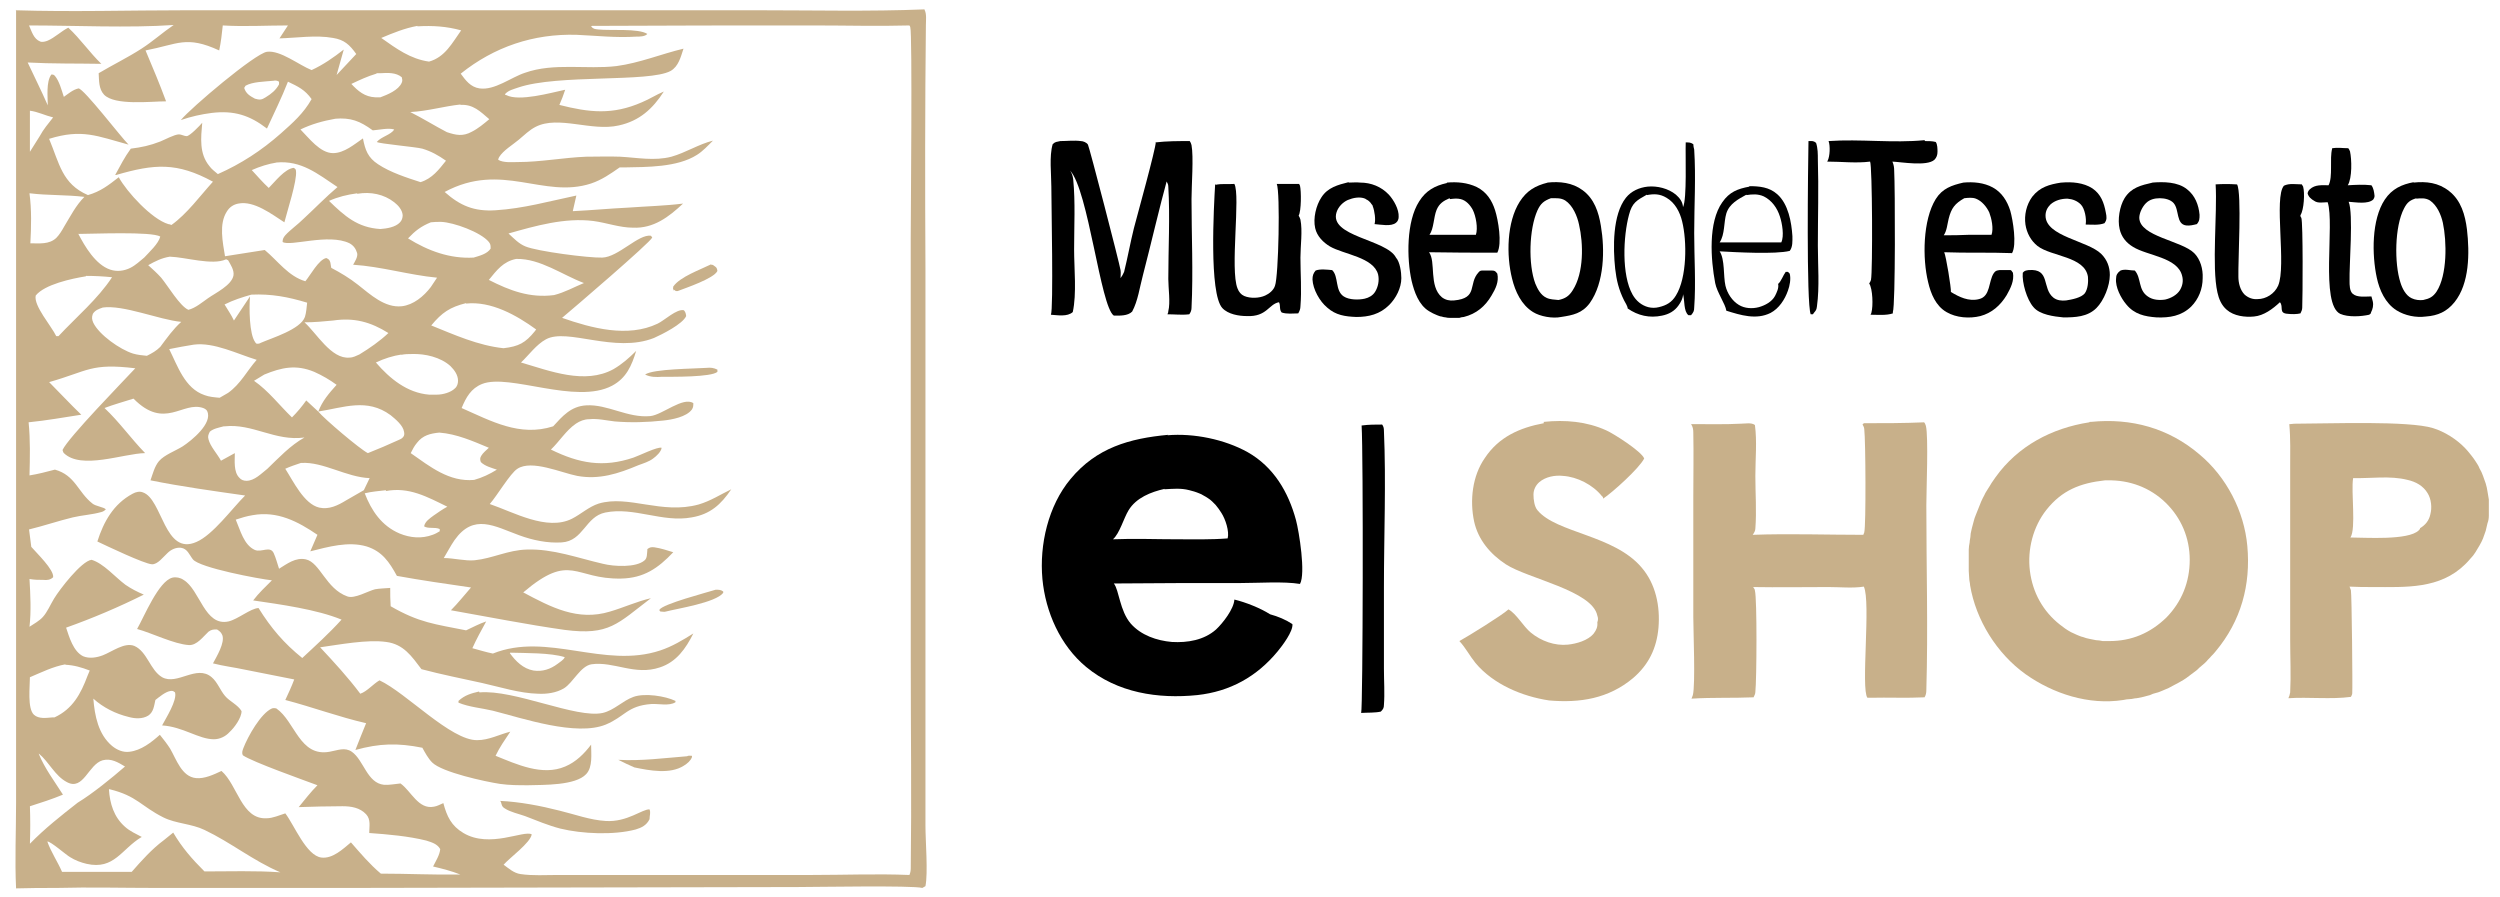 <?xml version="1.0" encoding="UTF-8"?> <svg xmlns="http://www.w3.org/2000/svg" id="_Слой_1" data-name="Слой 1" version="1.1" viewBox="0 0 560 201"><defs><style> .cls-1 { fill: #000; } .cls-1, .cls-2 { stroke-width: 0px; } .cls-2 { fill: #c8b08a; } </style></defs><path class="cls-1" d="M405.1,31.6c.8,0,1.1-.1,1.7.4.4,1.2.4,2.5.4,3.8.2,6.4,0,12.8,0,19.2,0,4.3.4,9.3-.2,13.6-.1.8-.2.9-.7,1.5l-.2.3h-.5c-1-2.2-.6-33.4-.5-38.8Z"></path><path class="cls-1" d="M522.4,33.2c1.2-.2,2.4,0,3.6,0,.2.2.3.5.4.7.4,1.8.5,6-.5,7.6,1.8-.1,3.5-.2,5.3,0,.5.7.6,1.5.7,2.4,0,.3-.2.7-.3.8-1.2,1.1-3.9.6-5.5.5,1.1,2.7.1,14.1.2,17.8,0,.8,0,2.2.7,2.8,1,.9,2.9.6,4.2.6.1.4.2.8.3,1.1.2.9,0,1.7-.4,2.5,0,.3-.2.3-.4.5-1.8.4-4.7.6-6.5-.2-4.5-2.2-1.2-20.1-2.8-25,0,0,0,0,0,0-.9,0-2.2.3-3-.3-.7-.4-1.3-.9-1.5-1.7.1-.4.2-.6.5-.9,1.2-1.1,2.7-.9,4.2-.9,1-1.9.2-5.9.8-8.2Z"></path><path class="cls-1" d="M431.2,31.6c.9,0,1.6,0,2.4.2.4.5.4,1.6.4,2.2,0,.7-.2,1.3-.7,1.8-1.7,1.5-7.3.5-9.4.4.3.7.4,1.3.4,2.1.2,3.5.3,30-.3,31.6,0,0,0,0,0,.1,0,0,0,.2,0,.2-1.5.5-3.4.3-5,.3,0-.1.2-.3.2-.5.4-1.4.3-5.3-.5-6.5.2-.3.3-.5.4-.8.4-1.9.3-25.6-.2-26.5-3.1.4-6.4,0-9.6,0,0,0,0-.1.1-.2.5-1,.6-3.3.2-4.4,7.1-.5,14.4.5,21.5-.2Z"></path><path class="cls-1" d="M391.8,41.7c2.3,0,4.5.2,6.3,1.8,2.5,2.2,3.2,6.3,3.4,9.4,0,1.1.1,2.4-.6,3.3-3.2.8-12.1.3-15.7.1,1.2,1.8.8,5.5,1.3,7.7.4,1.7,1.5,3.4,3,4.3,1.3.8,3,.9,4.5.5,1.4-.4,2.9-1.2,3.6-2.5.4-.8.9-1.8.7-2.7.7-.6,1.1-1.9,1.7-2.7h.5c0,0,.4.4.4.4.3,1.2,0,2.7-.4,3.8-.7,2-2,4-3.9,5-3.2,1.6-6.7.5-9.9-.5-.2-1.5-2.1-4.1-2.5-6.2-1-5.3-1.6-13.6,1.6-18.1,1.6-2.3,3.4-3,6.1-3.5ZM391.2,43.6c-1.8,1-3.8,2-4.5,4.2-.6,2-.3,4.7-1.5,6.5h7.9s5.9,0,5.9,0c.7-1.4.2-4.3-.3-5.8-.6-1.9-1.8-3.6-3.6-4.5-1.3-.6-2.6-.5-3.9-.3Z"></path><path class="cls-1" d="M482.1,40.9c2.5-.2,5.7-.2,7.8,1.5,1.8,1.4,2.6,3.5,2.8,5.7,0,.9,0,1.4-.6,2.1-.8.2-1.6.4-2.4.3-2.3-.3-1.5-3.5-2.8-5-.7-.8-2-1.1-3.1-1.1-1.2,0-2.3.3-3.1,1.1-.8.8-1.5,2.2-1.5,3.3.1,4.2,9.5,5.1,12.3,7.9,1.4,1.4,2,3.6,1.9,5.6,0,2.4-.9,4.7-2.6,6.4-2.2,2.1-4.8,2.5-7.7,2.4-2.7-.2-5-.7-6.8-2.9-1.2-1.4-2.5-3.9-2.3-5.8,0-.8.3-1.3,1-1.8,1-.4,2.2,0,3.2,0,1.5,1.7.7,4.3,2.9,5.8,1.1.8,2.6.9,3.9.7,1.3-.3,2.6-1,3.3-2.1.6-1,.8-2.1.5-3.2-1-4.2-7.8-4.5-11-6.5-1.5-.9-2.6-2.2-3-4-.5-2.1,0-5.1,1.1-6.9,1.5-2.4,3.7-2.9,6.3-3.5Z"></path><path class="cls-1" d="M461.8,40.9c2.3-.2,4.9,0,6.9,1.3,1.9,1.3,2.6,3.2,3,5.4.2,1,.3,1.6-.3,2.4-1.3.5-2.8.3-4.2.3,0,0,0,0,0-.1.2-1.2-.2-3.5-1.1-4.4-.8-.8-1.8-1.2-3-1.3-1.4,0-2.8.4-3.8,1.3-.7.7-1.1,1.5-1.1,2.5,0,4.7,9.5,5.6,12.5,8.6,1.3,1.3,1.9,2.9,1.9,4.7,0,2.4-1.3,5.7-3,7.4-2,2-4.8,2.1-7.4,2.1-2.1-.2-5.3-.6-6.7-2.3-1.5-1.7-2.6-5.5-2.4-7.7.4-.5.7-.5,1.3-.6,5-.4,2.9,4.1,5.6,6.2.8.6,1.8.7,2.8.6,1.3-.2,3.4-.6,4.2-1.6.7-1,.8-2.6.7-3.7-.7-4.6-8.2-4.5-11.3-6.9-1.5-1.2-2.4-2.9-2.7-4.8-.3-2.1.2-4.4,1.5-6.2,1.7-2.2,3.9-2.8,6.5-3.2Z"></path><path class="cls-1" d="M302.1,40.9c.9,0,1.7-.1,2.6,0,2.4,0,4.7.9,6.4,2.7,1.1,1.2,2.3,3.3,2.2,5,0,.5-.2,1-.6,1.3-1.1.9-3.4.4-4.8.3.3-1,0-3-.4-4,0-.2-.2-.4-.3-.5-.1-.2-.2-.3-.4-.5-.1-.1-.3-.3-.5-.4-.2-.1-.4-.2-.5-.3-1.2-.5-2.7-.2-3.9.3-1.1.5-2.1,1.5-2.5,2.7-1.8,5.5,11.2,6.1,13.3,10.2.9,1,1.2,3.3,1.2,4.6,0,2.2-1.2,4.5-2.7,6-2.1,2.1-4.6,2.7-7.4,2.7-2.5-.1-4.6-.4-6.5-2.1-1.7-1.4-3.2-4.1-3.3-6.3,0-.9.2-1.4.7-2,1-.4,2.6-.2,3.7-.1,1.5,1.4.6,4.6,2.6,5.9,1.2.8,3.4.8,4.7.5.9-.2,1.8-.7,2.3-1.5.7-1.1,1-2.6.7-3.9-1-3.9-7.7-4.5-10.8-6.3-1.5-.9-2.9-2.3-3.3-4.1-.5-2.2.2-5.1,1.4-6.9,1.4-2.2,3.7-2.8,6.1-3.4Z"></path><path class="cls-1" d="M305.1,95.3c1.5-.2,3-.2,4.5-.2.3.4.4.8.4,1.4.5,11.3,0,23.6,0,35v18.3c0,2.7.2,5.5,0,8.1,0,.7-.2,1-.7,1.5-1.3.3-3,.2-4.4.3.4-1.1.5-58.2.1-64.4Z"></path><path class="cls-1" d="M272.3,41.4c1.3-.3,2.9-.1,4.2-.2,1.4,2.6-1,19.2.7,23.4.3.8.8,1.4,1.5,1.7,1.4.6,3.4.5,4.7-.1.9-.4,1.9-1.2,2.2-2.2.8-2.1,1.2-20.9.4-22.8,1.7,0,3.3,0,5,0,0,.1.2.3.2.4.3,1.2.3,5.7-.3,6.7.2.3.3.6.4.9.5,2.5,0,5.9,0,8.5,0,3.6.3,7.3,0,10.9,0,.6-.2,1.1-.5,1.6-1.2,0-2.5.2-3.7-.2-.6-.7-.2-1.5-.6-2.3-2.3.4-2.7,3.3-7.2,3.1-1.8,0-4.2-.4-5.5-1.8-3-3.3-1.9-22.7-1.6-27.8Z"></path><path class="cls-1" d="M501.1,41.3c1.1,1.9.2,17.3.3,20.7,0,1.4.4,3,1.4,4,.8.7,1.8,1.1,2.9,1,1.9,0,3.8-1.2,4.6-3,1.9-4.4-1-19.8,1.3-22.4,1.2-.6,2.7-.3,4-.3.1.2.2.3.3.5.4,1.4.2,5.2-.6,6.4,0,0,0,0,0,0,0,0,0,.1,0,.2,0,.1.1.3.2.4.4,1.2.3,18,.2,20.1,0,.5-.2.9-.4,1.3-.8.2-2,.2-2.8.1-2.2-.1-.9-1.6-1.8-2.6-1.6,1.5-3.6,3-5.8,3.2-2,.2-4.5-.1-6.1-1.5-1.2-1-1.8-2.5-2.1-3.9-1.3-5.8,0-17.6-.4-24.2,1.6-.1,3.1-.1,4.6,0Z"></path><path class="cls-1" d="M439.8,40.9c2.2-.2,4.6,0,6.6,1.1,2,1.1,3.2,3,3.9,5.2.6,2.1,1.5,7.6.4,9.5-5.1-.2-10.2,0-15.2-.2.4.8,1.6,8.1,1.5,8.9,1.8,1.1,4,2.2,6.3,1.6,2.6-.6,2.1-4,3.3-5.8.4-.6.7-.6,1.3-.7.8,0,1.6,0,2.4,0,.3,0,.4.4.6.6.3,1.8-.5,3.4-1.4,5-1.4,2.3-3.3,4-5.9,4.7-2.4.6-5.4.4-7.6-.9-2.4-1.4-3.5-4.1-4.1-6.7-1.3-5.3-1.2-13.9,1.7-18.6,1.5-2.4,3.6-3.1,6.2-3.7ZM440,44.4c-2.1,1.2-2.9,2.2-3.5,4.6-.3,1.2-.4,2.7-1.1,3.7,1.8,0,3.7,0,5.5-.1h5.2c.5-1.4,0-3.7-.5-5-.6-1.3-1.7-2.6-3-3.1-.8-.3-1.7-.2-2.6-.1Z"></path><path class="cls-1" d="M324.1,40.9c2.3-.2,4.6,0,6.7,1,2.2,1.1,3.4,3,4.1,5.2.7,2.2,1.6,7.4.5,9.5-5.1,0-10.2,0-15.3-.1,1.6,2.1-.1,7.6,2.9,10.1.8.6,1.7.8,2.7.7,5.5-.5,3.1-3.7,5.5-6.3.4-.5.8-.4,1.4-.4.5,0,1.1,0,1.6,0,.7,0,.8.2,1.2.7.4,1.8-.4,3.4-1.3,4.9-1.4,2.4-3.4,4.1-6.2,4.8-.3,0-.7.1-1,.2-.3,0-.7,0-1,0-.3,0-.7,0-1,0-.3,0-.7,0-1-.1-.3,0-.7-.1-1-.2-.3,0-.7-.2-1-.3-.3-.1-.6-.3-.9-.4-.3-.2-.6-.3-.9-.5-2.3-1.4-3.3-4.3-3.9-6.8-1.1-5-1.2-13.3,1.7-17.8,1.5-2.4,3.5-3.5,6.2-4.1ZM324.7,44.4c-1.4.6-2.3,1.2-2.9,2.6-.7,1.7-.6,4.2-1.6,5.6,1.9,0,3.8,0,5.7,0,1.5,0,3.1,0,4.7,0,.5-1.5,0-4.2-.7-5.6-.6-1.1-1.5-2.1-2.7-2.4-.8-.2-1.6-.1-2.4,0Z"></path><path class="cls-1" d="M377.6,31.9c.8,0,1.1,0,1.7.4,0,.4.1.8.2,1.2.4,6.2,0,12.5,0,18.7,0,5.5.4,11.3,0,16.7,0,.8-.2,1.1-.7,1.7h-.6c-1.1-.9-.8-3.3-1.2-4.7,0,.9-.5,1.8-1,2.5-.9,1.3-2.2,2-3.7,2.3-2.8.6-5.4,0-7.7-1.6,0-.5-.6-1.4-.8-1.8-1.2-2.4-1.7-4.5-2-7.1-.5-4.7-.6-12.1,2.4-15.9,1.2-1.5,3-2.3,4.9-2.5,2.1-.2,4.6.4,6.3,1.8.9.8,1.5,1.6,1.6,2.8.9-1.9.5-11.5.6-14.5ZM368.9,43.6c-2.3,1.3-3.3,1.8-4,4.5-1.3,4.8-1.7,13.5.8,17.9.8,1.4,2,2.4,3.5,2.8.8.2,1.6.2,2.4,0,1.7-.4,2.9-1.1,3.8-2.6,2.5-4,2.5-12.2,1.4-16.6-.5-2.1-1.6-4.2-3.5-5.3-1.5-.9-2.8-.9-4.4-.6Z"></path><path class="cls-1" d="M346.6,40.9c2.8-.3,5.6,0,7.9,1.7,2.6,1.9,3.6,4.9,4.1,8,.9,5.3.8,12.7-2.5,17.3-1.7,2.3-3.8,2.7-6.4,3.1-1.9.4-4.7-.1-6.3-1.1-2.6-1.6-4-4.6-4.7-7.5-1.3-5.2-1.2-12.6,1.7-17.2,1.6-2.5,3.5-3.6,6.3-4.3ZM347.4,44.4c-1.6.6-2.3,1.2-3,2.7-1.9,4.2-2.1,12.1-.5,16.4.5,1.2,1.2,2.6,2.5,3.2.8.4,1.8.4,2.7.5,1.5-.3,2.4-.9,3.2-2.2,2.5-3.9,2.4-10.4,1.4-14.7-.4-1.9-1.4-4.3-3.1-5.4-1-.6-2-.5-3.1-.5Z"></path><path class="cls-1" d="M540.6,40.9c2.9-.3,5.6,0,8,1.9,2.7,2.1,3.6,5.4,4,8.6.6,5.2.6,12.1-2.8,16.3-1.7,2.1-3.7,3-6.4,3.2-2.2.3-4.7-.2-6.6-1.4-2.5-1.6-3.8-4.5-4.4-7.3-1.1-5.1-1.2-13,1.8-17.5,1.6-2.4,3.8-3.4,6.5-3.9ZM541.3,44.4c-1.4.4-2.1.9-2.8,2.3-2.1,4-2.2,12.3-.8,16.6.4,1.3,1.2,2.9,2.5,3.5.8.4,1.8.5,2.6.4,1.4-.3,2.2-.7,3-1.9,2.4-3.7,2.3-11.2,1.4-15.4-.4-1.8-1.3-3.9-2.9-5-1-.6-2-.5-3.1-.4Z"></path><path class="cls-1" d="M258.8,31.9c2.6-.3,5.1-.3,7.7-.3.2.3.3.5.4.9.5,2.6,0,9.1,0,12.1,0,8.1.4,16.4,0,24.4,0,.5-.2,1-.5,1.4-1.6.2-3.3,0-4.9,0,.1-.2.2-.4.2-.7.5-1.9,0-5.2,0-7.2,0-6.8.4-13.9,0-20.7,0-.5-.2-.8-.4-1.2l.3-1c-2,7.3-3.7,14.8-5.6,22.1-.7,2.6-1.1,5.7-2.4,8.1-1,1-2.8.9-4.1.9-3-2-5.7-28.1-9.8-32.5h0c.4.6.6,1.2.7,2,.5,5.1.2,10.5.2,15.7,0,4.2.6,9.9-.3,14-1.2,1.1-3.4.7-4.9.6.6-1.2.1-25,.1-28.7,0-2.8-.5-6.8.3-9.5.6-.6.9-.5,1.7-.7,1.5,0,3.1-.2,4.6,0,.5,0,1.3.3,1.6.8.3.5,7,26.3,7.3,28.1.1.6,0,1.2,0,1.8.3-.4.6-.9.8-1.4.8-3.2,1.4-6.6,2.2-9.8.7-2.7,4.9-17.8,4.9-19.3Z"></path><path class="cls-2" d="M345.8,94.5c4.8-.5,9.6-.1,14,1.9,1.6.7,7.9,4.7,8.5,6.3-1.1,2.2-7.1,7.6-9.2,9,0-.2,0-.4-.3-.6-2-2.5-5.5-4.3-8.7-4.5-1.8-.2-3.9.2-5.3,1.4-.8.7-1.3,1.7-1.3,2.8,0,1.1.2,2.7.9,3.5,4.2,5.1,17.1,5.5,23.3,12.8,3.2,3.7,4.2,8.7,3.8,13.5-.4,4.6-2.2,8.3-5.7,11.3-5.5,4.6-11.9,5.6-18.8,5-6-.9-12.5-3.6-16.5-8.4-1.3-1.6-2.2-3.4-3.6-4.9h0c2-1.1,9.6-5.8,11-7.1,1.8,1,3.3,3.8,5,5.2,2.3,1.9,5.4,3,8.3,2.7,1.9-.2,4.5-.9,5.8-2.5.6-.8.9-1.5.8-2.5.2-.5.2-1,0-1.5-1.1-5.6-15.6-8.3-20.5-11.5-3.5-2.3-6.2-5.5-7.1-9.6-1-4.7-.4-10.2,2.4-14.2,3.1-4.7,7.8-6.8,13.2-7.8Z"></path><path class="cls-2" d="M513,95c.6-.1,1.2-.1,1.9-.1,6.8,0,24.6-.7,30.1,1,2.6.8,5.3,2.5,7.2,4.5.4.4.8.9,1.2,1.4.4.5.8,1,1.1,1.5.3.5.7,1,.9,1.6.3.5.6,1.1.8,1.7.2.6.4,1.2.6,1.7.2.6.3,1.2.4,1.8.1.6.2,1.2.3,1.8,0,.6,0,1.2,0,1.8,0,.6,0,1.2,0,1.8,0,.6-.1,1.2-.3,1.7-.1.6-.3,1.1-.4,1.7-.2.6-.4,1.1-.6,1.7-.2.5-.5,1.1-.8,1.6-.3.5-.6,1-.9,1.5-.3.5-.7,1-1.1,1.4-.4.5-.8.9-1.2,1.3-5.7,5.6-13.3,5.1-20.7,5.1-1.7,0-3.5,0-5.2-.1.1.3.2.5.3.8.2.8.4,22.1.3,23.1,0,.3-.2.6-.3.8-4.4.6-9.5,0-14,.3.2-.4.3-.8.4-1.3.2-3.9,0-7.9,0-11.8v-23.1s0-15.5,0-15.5c0-3.2.1-6.5-.2-9.7ZM527.1,107.1c-.5,3,.7,11.3-.6,13.3,3.2,0,13,.7,15.3-1.6.2-.2.3-.3.3-.5,1.2-.7,2-1.7,2.3-3.1.4-1.5.2-3.4-.6-4.7-1-1.7-2.7-2.6-4.5-3-3.9-1-8.3-.3-12.3-.4Z"></path><path class="cls-2" d="M417.5,94.8c4.5,0,9,0,13.5-.2.2.2.3.5.4.8.6,2.4.1,14.4.1,17.8,0,13.8.4,27.6,0,41.4,0,.6-.1,1.1-.4,1.6-4,.2-8.1,0-12.2.1h-.6c-1.5-2,.8-21.5-.8-24.9-2.4.4-5.4.1-7.9.1-5.6,0-11.3.1-16.9,0,.2.3.4.5.4.8.5,1.8.4,20,.1,22.7,0,.4-.2.8-.4,1.2-4.6.2-9.2,0-13.9.3.1-.3.2-.5.3-.8.6-2.4.1-14.4.1-17.5v-26.7c0-4.9.1-9.8,0-14.6,0-.7-.1-1.3-.5-1.9,3.8,0,7.6.1,11.3-.1.9,0,2.2-.3,3,.3.5,3.6.1,7.7.1,11.4,0,3.8.3,8,0,11.8,0,.5-.3,1-.6,1.4,8.2-.3,16.6,0,24.8,0,0-.2.2-.4.2-.6.4-1.4.3-20.6,0-23,0-.4-.2-.8-.4-1.1Z"></path><path class="cls-1" d="M261.5,97.5c5.9-.5,12.8.9,18,3.8,5.8,3.3,9.1,8.9,10.8,15.2.7,2.6,2.2,12,.9,14.3-3.7-.6-9.3-.2-13.2-.2-9.5,0-19,0-28.5.1,1.2,1.5,1.3,6.1,3.8,9,2.3,2.6,5.8,3.8,9.2,4.1,3.5.2,7.2-.4,9.9-2.8,1.5-1.4,4-4.6,4.1-6.7,2.5.6,5.8,1.9,8,3.3,1.8.5,3.5,1.2,5,2.2,0,0,0,0,0,0,.2,1.6-2.3,4.9-3.3,6.1-4.7,5.7-10.7,9-18,9.8-8.8.9-17.9-.5-24.9-6.3-5.8-4.8-9.1-12.3-9.8-19.7-.7-7.7,1.3-16.4,6.3-22.4,5.8-7,13.2-9.1,21.9-9.9ZM260.9,109.5c-3.1.7-6.4,2-8.1,4.8-1.1,1.8-2,5.2-3.5,6.5,4.8-.2,9.6,0,14.5,0,3.7,0,7.5.1,11.2-.2.4-1.6-.5-4.3-1.4-5.7-.2-.3-.4-.6-.6-.9-.2-.3-.5-.6-.7-.9-.3-.3-.5-.5-.8-.8-.3-.3-.6-.5-.9-.7-.3-.2-.6-.4-1-.6-.3-.2-.7-.4-1-.5s-.7-.3-1.1-.4c-.4-.1-.7-.2-1.1-.3-1.9-.5-3.7-.3-5.6-.2Z"></path><path class="cls-2" d="M468.1,94.5c.1,0,.2,0,.3,0,9-.9,17.4,1.4,24.3,7.3,6,5,10,12.7,10.7,20.5.8,8.7-1.4,16.8-7.1,23.6-.3.4-.7.8-1,1.1-.3.4-.7.7-1,1.1-.4.4-.7.7-1.1,1-.4.3-.8.7-1.1,1-.4.3-.8.6-1.2.9-.4.3-.8.6-1.2.9-.4.3-.8.5-1.3.8s-.9.5-1.3.7c-.4.2-.9.5-1.3.7-.5.2-.9.4-1.4.6-.5.2-.9.4-1.4.5s-1,.3-1.4.5c-.5.1-1,.3-1.5.4-.5.1-1,.2-1.5.3-.5,0-1,.2-1.5.2-.5,0-1,.1-1.5.2-7.7,1.2-15.7-1.4-21.9-5.8-6.4-4.6-11.1-12.1-12.4-19.9,0-.5-.2-1-.2-1.6,0-.5-.1-1.1-.1-1.6,0-.5,0-1.1,0-1.6,0-.5,0-1.1,0-1.6s0-1.1,0-1.6c0-.5.1-1.1.2-1.6,0-.5.2-1.1.2-1.6,0-.5.2-1,.3-1.6.1-.5.3-1,.4-1.5.1-.5.3-1,.5-1.5.2-.5.4-1,.6-1.5.2-.5.4-1,.6-1.5.2-.5.5-1,.7-1.4.2-.5.5-.9.8-1.4.3-.5.6-.9.8-1.3.3-.4.6-.9.9-1.3,5-7,12.6-11,21-12.3ZM471.5,107.6c-5.5.6-9.6,2.2-13.1,6.6-3,3.8-4.3,8.9-3.7,13.7.6,4.8,2.9,9,6.7,12,.4.3.8.6,1.2.9.4.3.8.5,1.3.8.4.2.9.4,1.3.6.5.2.9.4,1.4.5.5.2.9.3,1.4.4.5.1,1,.2,1.5.3.5,0,1,.1,1.5.2.5,0,1,0,1.5,0,5,0,9.2-1.8,12.8-5.3,3.4-3.5,5.2-7.9,5.2-12.9,0-4.9-1.9-9.4-5.4-12.8-3.5-3.4-8.1-5.1-13-5-.2,0-.3,0-.5,0Z"></path><path class="cls-2" d="M3.5,2.3c12.7.4,25.4,0,38,0h64.4s64.3,0,64.3,0c12.3,0,24.6.3,36.9-.2,0,0,0,0,0,.1.5.9.3,2.4.3,3.4-.2,18.1-.2,36.2-.1,54.4v91.5s0,33.4,0,33.4c0,3.5.6,10.6,0,13.6l-.7.4c-2.2-.6-24-.2-28-.2l-100.2.2h-43.4c-7.5,0-14.9-.2-22.3,0-3,0-6.1,0-9.1.1-.3-6.3,0-12.8,0-19.2v-42.9s0-134.7,0-134.7ZM132.4,5.9c.5.6.8.6,1.6.7,2.7.3,9-.3,11,1-.5.6-1.7.6-2.4.6-4.6.3-8.9-.2-13.4-.4-9.7-.3-18.5,2.7-26,8.7,1.1,1.5,2.2,3,4.2,3.3,3.4.5,7.1-2.5,10.2-3.5,6.5-2.3,13.8-.7,20.5-1.5,5.2-.7,10-2.7,15-3.9-.6,1.8-1.1,4-2.9,5-4.8,2.6-25.3.7-34.1,3.7-1.1.4-2.2.6-3,1.5,0,.1.2.2.3.2,2.9,1.5,9.9-.5,13.2-1.2-.4,1.2-.8,2.3-1.3,3.4,6.7,1.7,11.9,2.3,18.5-.6,1.7-.7,3.2-1.7,4.9-2.4-2.5,3.9-5.5,6.6-10.1,7.6-6.1,1.4-13.5-2.3-18.6.3-1.4.7-2.6,1.9-3.8,2.9-1.3,1.1-3.5,2.4-4.4,3.9-.1.2-.2.4-.2.6,1.2.7,3.1.5,4.4.5,5.1,0,10.2-1,15.3-1.2,2.5,0,5.1-.1,7.6,0,3.8.2,7.7,1,11.5,0,3.2-.9,6.1-2.8,9.3-3.6-1.1,1.1-2.3,2.4-3.6,3.2-4.4,2.8-11.2,2.7-16.2,2.8-.4,0-.7,0-1.1,0-2,1.4-4,2.8-6.4,3.6-10.7,3.5-20-5-32.8,1.9,3.5,3.1,6.6,4.4,11.4,4.1,6.3-.4,11.9-2,18.1-3.3l-.8,3.5c4.2-.2,8.3-.6,12.5-.8,4.1-.3,8.2-.4,12.2-.9-3.2,3-6.6,5.6-11.2,5.4-3,0-5.9-1.1-8.9-1.5-6.4-.8-13,1.1-19,2.8,1.2,1.1,2.3,2.3,3.8,2.9,2.6,1.1,14.2,2.6,17.2,2.5,3.6-.1,8.1-5.3,10.9-4.9l.3.4c-.4,1.1-17.8,16-20.2,18,6.6,2.3,14.7,4.5,21.4,1.3,1.5-.7,4.3-3.4,5.9-3,.4.5.4.7.5,1.3-.8,1.8-5.4,4.1-7.2,4.9-8.8,3.5-19.4-2.3-24.2.3-2.2,1.2-3.8,3.5-5.6,5.2,6.5,1.9,14.3,5,20.7,1.5,1.9-1.1,3.5-2.5,5.1-4.1-1,3.3-2.2,6.1-5.4,7.8-8.1,4.3-23-2.8-29.1-.4-2.5,1-3.6,3-4.6,5.4,6.6,2.9,13,6.5,20.5,4.1,2.1-2.3,4-4.5,7.4-4.7,4.8-.3,9.3,2.9,14.4,2.4,2.7-.3,7.3-4.4,9.6-2.9,0,.6,0,.9-.3,1.4-1.2,1.7-4.5,2.3-6.4,2.5-3.6.4-7.4.5-10.9.2-1.8-.2-3.9-.7-5.7-.5-1.1,0-2.1.4-3,1-2.2,1.5-3.7,4-5.6,5.8,6.3,3.1,11.7,4.1,18.5,1.8,1.2-.4,5.4-2.5,6.3-2.2-.1.9-1.2,1.9-1.9,2.4-.9.7-2.2,1.1-3.3,1.5-4.5,1.9-8.8,3.3-13.7,2.4-3.6-.7-10.2-3.7-13.4-1.6-1.6,1-4.6,6.1-6.2,7.9,5.3,1.8,12.8,6.1,18.4,3.3,2-1,3.8-2.7,6-3.4,6.7-2,14.1,2.5,22.4.2,2.7-.8,4.8-2.2,7.3-3.4-2.3,3.4-4.7,5.6-8.9,6.3-6.5,1.2-12.9-2.4-19.3-1.1-4.5.9-4.9,6.4-9.8,6.7-3.2.2-6.5-.5-9.5-1.6-5.5-2-10.2-5-14.5,1.1-.9,1.3-1.6,2.7-2.4,4,2.2,0,4.8.7,6.9.5,4-.4,7.5-2.3,11.7-2.4,5.9-.2,11.4,1.9,17.1,3.2,2.4.6,7.4.9,9.3-.8.6-.5.5-1.5.6-2.3v-.2c.5-.4.9-.5,1.6-.4,1.4.2,2.9.7,4.2,1.1-3.4,3.6-6.6,5.8-11.7,5.9-10.5.2-11.2-6-21.9,3.1,6.2,3.3,12.2,6.5,19.4,4.3,3.1-.9,6.1-2.3,9.2-3-7.5,5.7-9.3,8.4-19.3,7.1-8.5-1.2-17-2.9-25.5-4.4,1.6-1.6,3-3.4,4.5-5.1-5.5-.8-11.1-1.6-16.6-2.6-1.7-3.1-3.3-5.5-6.8-6.6-4.1-1.2-8.6.1-12.6,1.1l1.6-3.7c-4.4-3-9-5.4-14.5-4.4-1.3.2-2.6.6-3.8,1,1,2.3,1.8,5.7,4.3,6.8,1.5.6,3.4-1,4.2.7.5,1.1.8,2.3,1.2,3.5,1.8-1.1,3.7-2.6,6-2.1,3.2.7,4.5,6.6,9.3,8.3,1.6.6,4.6-1.2,6.2-1.6,1.1-.2,2.3-.2,3.4-.3,0,1.4,0,2.7.1,4.1,6.4,3.7,9.9,4,16.9,5.4,1.5-.7,3-1.5,4.5-2-1.1,2-2.2,4-3.1,6,1.5.4,3.1.9,4.6,1.2,12.2-4.9,24.9,3.5,37.5-.7,2.7-.9,5-2.3,7.4-3.8-1.7,3.4-3.8,6.4-7.5,7.6-5.6,1.9-10.3-1.4-15.3-.7-2.5.4-4.1,4.1-6.2,5.4-1.7,1-3.8,1.3-5.8,1.2-4.1-.1-8.5-1.5-12.5-2.4-4.5-1-9.1-1.9-13.6-3.1-2.2-2.9-4-5.6-7.9-6.1-4.2-.6-10.5.6-14.8,1.2,3.1,3.3,6.3,6.8,9,10.4,1.5-.5,2.9-2.2,4.3-3,6,2.8,16,13.5,21.9,13.4,2.6,0,5-1.3,7.4-1.9-1.2,1.8-2.4,3.5-3.3,5.4,4.7,1.9,10.5,4.6,15.6,2.4,2.4-1,4.3-2.9,5.8-4.9,0,2.1.4,5-1.1,6.6-2.4,2.6-9.6,2.4-13,2.5-2.1,0-4.2,0-6.3-.3-3.3-.5-13-2.6-15.2-4.8-.9-.9-1.6-2.2-2.2-3.3-5.5-1.1-9.6-1-15,.5.8-2,1.6-4.1,2.4-6-6.1-1.4-12-3.6-18.1-5.2.7-1.5,1.4-3,2-4.6l-11.1-2.2c-2.3-.5-4.8-.8-7.1-1.4.8-1.5,2.7-4.6,2.1-6.3-.3-.7-.6-.9-1.2-1.3-.8,0-1.2,0-1.9.5-1.2,1.1-2.6,3.1-4.4,3-3.3-.2-8.3-2.7-11.6-3.6,1.6-2.8,4.8-10.7,7.9-11.5.8-.2,1.8,0,2.5.5,3.7,2.2,4.7,10.5,10.1,9.3,2.1-.5,4.9-2.9,6.7-3,2.8,4.5,5.7,7.9,9.8,11.2,3-2.8,6.1-5.6,8.8-8.6-5.6-2.3-13.7-3.4-19.8-4.3,1.2-1.6,2.8-3.1,4.2-4.5-2.8-.3-16.2-2.8-17.7-4.7-.8-1-1.2-2.4-2.7-2.6-1.1-.1-2.2.4-3,1.2-.9.8-2.2,2.6-3.5,2.5-1.7-.1-10.1-4.1-12.2-5.1,1.4-4.4,3.6-8.4,7.9-10.7.7-.4,1.6-.6,2.3-.3,4.4,1.5,4.8,14.3,12,11.1,3.7-1.6,7.9-7.4,10.9-10.4-7-1-14.3-2-21.2-3.4.5-1.4.9-3.1,1.9-4.3,1.2-1.4,3.7-2.3,5.3-3.3,2-1.3,6.8-5.2,5.5-7.9-.1-.3-.6-.6-.9-.7-4.6-1.6-8.6,5-15.6-2.1-2.2.7-4.4,1.3-6.5,2.1,3.3,3.1,5.9,6.8,9.1,10.1-4.9.1-14.3,3.8-18.2,0-.2-.2-.2-.5-.3-.7,1.3-2.8,13.6-15.4,16.3-18.3-10-1.2-10.5.6-19.3,3.1,2.4,2.4,4.7,4.9,7.2,7.3-3.9.6-7.8,1.3-11.8,1.7.4,3.9.3,8,.2,11.9,1.9-.3,3.8-.8,5.7-1.3,4.6,1.3,5.1,5,8.4,7.6.7.6,2.6.8,3,1.3-.3.3-.6.5-1,.6-2.1.6-4.3.7-6.4,1.2-3.3.8-6.5,1.9-9.8,2.7l.5,3.9c1.2,1.4,5.1,5.1,4.9,6.8-.6.6-1.4.7-2.2.6-1,0-2,0-3.1-.2.2,3.5.4,7.2,0,10.7.9-.6,2.2-1.3,3-2.2,1-1.1,1.7-2.8,2.5-4.1,1.2-2,6.1-8.4,8.4-8.7,2.7.8,5.3,3.9,7.6,5.6,1.3.9,2.7,1.6,4.1,2.2-5.6,2.8-11.5,5.3-17.4,7.4.7,2.1,1.6,5.3,3.8,6.4,1.4.6,3.1.3,4.4-.2,2.1-.8,4.9-3,7.1-2.1,2.9,1.3,3.5,5.4,6.2,7,3.4,1.9,7.7-2.9,11.1,0,1.3,1.1,1.9,2.9,3,4.2,1,1.2,2.9,2,3.7,3.4,0,1.5-1.6,3.7-2.7,4.7-.9,1-2.2,1.6-3.5,1.6-3.4,0-6.9-2.8-11.6-3.1.9-1.7,3.4-5.6,2.9-7.4-.4-.3-.5-.4-1.1-.3-1.1.2-2.4,1.3-3.3,2-.3,1.3-.4,2.7-1.6,3.5-1.3.8-3,.7-4.4.3-2.9-.7-5.7-2.1-7.9-4.1.3,3.8,1.1,8,4.2,10.6,1.1.9,2.5,1.5,3.9,1.3,2.6-.3,4.9-2.1,6.8-3.8.8,1,1.6,2,2.3,3.1,1.4,2.4,2.6,6.3,5.8,6.6,1.9.2,4-.8,5.7-1.6,3.6,3.1,4.5,10.9,10.1,10.6,1.4,0,2.9-.7,4.2-1.1,2,2.6,4.7,9.5,8.1,9.9,2.5.3,4.8-1.9,6.6-3.4,2.1,2.4,4.2,4.9,6.7,7,5.9,0,11.9.3,17.8.2-2-.8-4-1.3-6.1-1.8.6-1.2,1.5-2.6,1.6-3.9-.7-1.2-1.9-1.5-3.1-1.9-4-1-8.6-1.4-12.8-1.7,0-1.5.4-3-.7-4.2-1.4-1.5-3.4-1.8-5.3-1.8-3.3,0-6.6.1-9.8.2,1.4-1.7,2.7-3.4,4.2-4.9-3.2-1.2-14.5-5.2-16.7-6.7-.3-.6-.1-1,.1-1.6,1-2.6,3.9-7.8,6.4-8.9.3-.1.6-.1,1,0,4.2,2.9,5.2,10.9,11.9,9.7,1.8-.3,3.4-1.1,5,0,2.7,1.9,3.4,7,7.2,7.4,1.1.1,2.5-.2,3.7-.3h0c2.4,1.7,4,5.9,7.5,5.2.7-.1,1.4-.5,2.1-.8.8,3,1.8,5.1,4.5,6.7,5.9,3.5,13.5-.7,15.3.3-.3,1.9-4.9,5.2-6.3,6.8,1.1.8,2.3,1.9,3.8,2.1,2.7.4,5.6.2,8.3.2h14.4s42.5,0,42.5,0c7.3,0,14.6-.3,21.9,0,.2-.5.3-.9.3-1.5.2-15.3,0-30.7,0-46.1V53.4c0-4.7.4-46.1-.1-47.3,0-.1-.1-.3-.2-.4-7,.2-14.1,0-21.1,0-16.7,0-33.3,0-50,.1ZM6.5,5.7c.6,1.3,1,3,2.5,3.6.5.2,1.2,0,1.7-.2,1.6-.7,3-2.1,4.6-2.9,2.7,2.5,4.8,5.6,7.4,8.1-5.5-.1-11,0-16.5-.3,1.5,3.2,3.1,6.4,4.5,9.6,0-1.9-.4-5.3.8-6.9.4,0,.5,0,.8.3,1,1.2,1.5,3.2,2,4.7,1-.7,2-1.6,3.3-1.9,1.3.2,9.4,10.8,11.2,12.6-7-1.9-10.4-3.6-17.8-1.3,2.3,5.5,2.9,10.1,8.7,12.6,2.8-.8,4.6-2.2,6.9-4,1.8,3.3,7.4,9.4,11.1,10.5.2,0,.5.1.7.2,3.5-2.5,6.4-6.5,9.3-9.7-8.1-4.4-13.1-4-21.7-1.5h-.2c1.1-2,2.1-4,3.5-5.9,2.4-.3,4.3-.7,6.6-1.6,1-.4,3.2-1.6,4.2-1.6.5,0,1.2.4,1.7.4.7,0,3-2.4,3.5-3-.3,3.4-.7,6.9,1.6,9.7.5.7,1.2,1.2,1.9,1.8,5.2-2.3,9.8-5.3,14.1-9.1,2.7-2.4,5.1-4.5,6.9-7.7-1.5-2.1-3-2.8-5.3-3.9-1.4,3.6-3.1,7-4.7,10.5-3.9-3-7.4-4.1-12.4-3.5-2.3.3-4.6.8-6.9,1.6,2.2-2.7,16.6-14.9,19.3-15.3,3-.4,7.2,3,10,4.1,2.6-1.2,4.9-2.8,7.2-4.6l-1.6,5.7,4.4-4.7c-1.5-2.1-2.7-3.2-5.2-3.6-3.8-.7-8.2,0-12,.1l1.9-2.9c-4.8,0-9.8.3-14.6,0-.2,1.9-.4,3.7-.8,5.6-7.4-3.4-9.2-1.4-16.5,0,1.6,3.8,3.2,7.6,4.6,11.4-3.4,0-11.5,1-13.9-1.5-1.2-1.3-1.1-3.1-1.2-4.8,3.2-1.9,6.5-3.5,9.6-5.5,2.5-1.6,4.7-3.6,7.2-5.3-10.2.7-22.1.1-32.5.1ZM62,36.4c-1.9.3-3.8.9-5.6,1.7,1.2,1.3,2.4,2.7,3.8,4,1.4-1.4,3.6-4.3,5.6-4.5.3.2.5.3.5.7.3,2.1-2,9.1-2.6,11.5-2.8-1.8-6.8-4.9-10.3-4.2-1.1.2-2,.8-2.6,1.8-1.8,2.8-.9,6.9-.4,10l8.9-1.4c2.9,2.4,5.3,5.9,9.1,7,1.1-1.3,3-4.9,4.7-5.2.6.3.7.4.9,1,.1.4.1.8.2,1.2,2.1,1.1,4.1,2.3,6,3.8,2.8,2.2,6,5.2,9.8,4.8,2.6-.3,4.9-2.2,6.5-4.3.5-.7.9-1.4,1.4-2.1-6.3-.6-12.5-2.5-18.8-2.9.4-.7,1.1-1.8.9-2.6-.3-1-.8-1.7-1.7-2.2-4.7-2.3-13.3.8-15-.3,0-.7.2-1,.6-1.5,1.2-1.3,2.8-2.4,4.1-3.7,2.6-2.4,4.9-4.8,7.6-7.1-4.5-3-8.1-6-13.7-5.5ZM24.4,176.8c.2,3.2,1.1,6.2,3.6,8.4,1.1,1,2.5,1.6,3.8,2.3h-.1c-4.5,2.7-6.1,7.4-12.3,6-1.3-.3-2.6-.8-3.7-1.5-.9-.5-4.4-3.6-5.1-3.5.8,2.3,2.3,4.5,3.3,6.8,5.2,0,10.4,0,15.6,0,2.2-2.5,4.5-5.1,7.2-7.1l2.1-1.7c2,3.4,4.2,5.9,7,8.7,5.6,0,11.4-.2,17,.2-6.1-2.6-11.1-6.7-17-9.5-2.9-1.4-6.4-1.4-9.2-2.8-5-2.5-5.9-4.8-12-6.3ZM75.1,26.6c-2.8.5-5.3,1.2-7.8,2.4,1.9,1.9,4.4,5.3,7.3,5.3,2.5,0,4.8-2,6.7-3.3.5,2.6,1.1,4.3,3.4,5.8,2.7,1.8,6.4,3,9.5,4,2.6-.8,4.1-2.8,5.7-4.8-1.7-1.2-3.3-2.1-5.3-2.7-1.5-.4-9.7-1.1-10.2-1.5,1-1.2,3.2-1.6,3.9-2.8-1.3-.4-3.4.1-4.8.2-2.9-2.1-4.9-2.9-8.5-2.6ZM104.4,67.9c-3.6.9-5.4,2.1-7.8,5,5.2,2.1,10.5,4.5,16.2,5.1,3.4-.4,4.9-1.2,7-3.8.1-.1.2-.3.3-.4-4.4-3.2-10.1-6.4-15.7-5.8ZM43.4,77.2c-1.8.3-3.6.6-5.5,1,1.9,3.8,3.5,8.8,7.9,10.3,1,.4,2.3.5,3.4.6l1.9-1.1c2.8-2,4.2-4.9,6.4-7.4-4.3-1.3-9.6-4-14.1-3.4ZM50.1,95.5c-1.1.3-2.3.5-3.1,1.2-.3.6-.5,1-.3,1.7.4,1.6,2,3.3,2.8,4.8l3.1-1.7c0,1.7-.3,4.2,1,5.5.4.5,1,.7,1.6.7,1.8,0,3.3-1.6,4.7-2.7,2.6-2.5,5.1-5.2,8.3-7-6.6.9-11.6-3.2-17.9-2.5ZM38,57.5c-1.8.3-3.2,1-4.8,1.9,1,.9,2,1.8,2.9,2.8,1.5,1.8,4.2,6.4,6.1,7.2,1.6-.4,3.1-1.7,4.4-2.6,1.7-1.2,5.3-2.9,5.7-5.1.2-1.2-.7-2.5-1.2-3.4l-.4-.2h-.1c-3,1.4-9.1-.5-12.5-.6ZM23,68.9c-.9.3-1.7.6-2.2,1.4-.3.8-.2,1.3.1,2,1.3,2.7,6,6,8.9,6.9,1,.3,2.1.4,3.1.5,1.2-.6,2.1-1.1,3-2,1.5-2,2.9-4,4.7-5.6-5.1-.5-13-3.9-17.7-3.2ZM98.4,96.9c-2,.2-3.7.6-5,2.3-.6.7-1,1.5-1.4,2.3,4.3,3,8.6,6.5,14.2,6,1.8-.5,3.5-1.3,5.1-2.3-1.2-.4-2.7-.8-3.6-1.7-.2-.6-.2-.9.1-1.4.4-.7,1.2-1.3,1.7-1.8-3.6-1.5-7.2-3.1-11.1-3.4ZM86.5,109.8c-1.6.2-3.2.3-4.8.7,1.5,3.9,3.8,7.3,7.8,9,2.4,1,5,1.2,7.4.3.6-.2,1.1-.5,1.6-.8v-.5c-1.1-.5-2.6,0-3.5-.6.2-1.1,1.3-1.8,2.1-2.4,1-.7,2-1.4,3.1-2-4.5-2.2-8.6-4.5-13.8-3.5ZM71.3,92.2c1.3,1.6,9.3,8.4,11.1,9.3,2.3-.9,4.6-1.9,6.8-2.9.4-.2.8-.3,1.1-.7.3-.3.3-.8.2-1.2-.2-1.4-1.9-2.8-3-3.7-5.3-3.9-10.5-1.7-16.3-.8ZM56.3,66c-2.1.6-4,1.2-6,2.2,0,0,0,0,0,0,.7,1.2,1.5,2.3,2.1,3.6,1.2-1.8,2.4-3.6,3.6-5.4-.2,2.4-.2,8.5,1.2,10.3,0,.1.2.2.3.3.3,0,.6,0,.9-.2,2.5-1.1,8.9-3,9.9-5.8.3-.9.4-2.3.5-3.2-4.3-1.3-8-2-12.5-1.8ZM90,79.4c-2,.3-3.9.9-5.8,1.8,3.1,3.6,7,6.8,11.9,7.2.6,0,1.2,0,1.8,0,1.3,0,3.1-.5,4-1.4.5-.4.7-1.1.7-1.7,0-1.3-.8-2.4-1.7-3.3-2.2-2-5.7-2.8-8.6-2.7-.8,0-1.6,0-2.5.2ZM14.7,148.8c-2.8.5-5.4,1.8-8,2.9,0,2.1-.6,7,.9,8.4,1.1,1,2.8.7,4.1.6.2,0,.3,0,.5,0,4.1-1.9,5.9-5.3,7.4-9.3l.5-1.2c-1.8-.7-3.5-1.2-5.5-1.3ZM59.2,83.9l-2.3,1.4c3.2,2.2,5.7,5.5,8.5,8.2,1.2-1.2,2.2-2.4,3.2-3.8l2.7,2.5c.9-2.4,2.4-4.1,4.1-6-1.5-1.1-3.2-2.1-5-2.9-4.1-1.7-7.3-1-11.2.6ZM19.2,61.9c-3.1.5-9.2,1.8-11.2,4.3-.5,2.3,3.5,6.8,4.6,9.1h.5c3.9-4.2,8.8-8.3,12-13.2-2-.2-3.8-.3-5.8-.3ZM8.7,168.9c1.3,3.2,3.5,6.1,5.4,9.1-2.4,1-4.9,1.8-7.4,2.6.1,2.8.1,5.6,0,8.4,3.3-3.4,7-6.3,10.7-9.2,3.3-2,7.6-5.5,10.6-8.1-1.5-.9-3.1-1.9-5-1.4-3.2.9-4.3,6.9-8,4.9-2.7-1.4-4-4.5-6.3-6.4ZM67.4,103.7c-1.2.4-2.4.8-3.5,1.3,1.8,2.8,4.2,7.9,7.6,8.7,2.2.5,4.2-.5,6-1.6l4-2.3,1.3-2.7c-5.2-.2-10.4-3.7-15.3-3.4ZM115.6,58c-2.9.6-4.3,2.5-6.1,4.7,4.7,2.4,9.2,4.1,14.6,3.4,2.4-.6,4.5-1.8,6.7-2.7-4.8-1.8-9.8-5.5-15.1-5.4ZM17.5,52.3c1.5,2.9,3.9,7,7.2,8.1,1.5.5,3.1.3,4.5-.4,1.2-.6,2.1-1.5,3.1-2.3,1.1-1.2,3.2-3.1,3.6-4.7-1.8-1.2-15.4-.6-18.3-.6ZM96.5,49.8c-2.2.9-3.5,1.9-5.1,3.6,4.5,2.8,9.4,4.6,14.7,4.3,1.3-.4,3-.8,3.8-2,0-.7,0-1-.4-1.5-1.8-2.2-7.9-4.4-10.7-4.5-.8,0-1.6,0-2.3.1ZM74.6,71.8c-2.1.2-4.2.4-6.4.4,2.7,2.4,6,8.3,10.1,7.9.8,0,1.5-.4,2.2-.7,2.3-1.4,4.6-3,6.5-4.8-4-2.5-7.7-3.5-12.4-2.8ZM6.6,43.3c.5,3.6.4,7.6.2,11.2,2,0,4.2.3,5.8-1.2.7-.7,1.3-1.7,1.8-2.6,1.4-2.3,2.6-4.7,4.5-6.6-4.1-.5-8.2-.3-12.2-.8ZM80,43.3c-2.2.3-4.3.8-6.3,1.7,3.5,3.4,6.4,6,11.5,6.3,1.4-.1,3.4-.4,4.4-1.5.4-.4.6-1,.6-1.6-.1-1.2-1-2.2-1.9-2.9-2.3-1.8-5.3-2.4-8.2-1.9,0,0,0,0-.1,0ZM93.5,5.8c-2.8.5-5.5,1.6-8.1,2.7,3.4,2.4,6.5,4.7,10.7,5.3,3.6-1,5.2-4.2,7.2-7-3.3-.9-6.3-1.1-9.8-.9ZM103.2,23.4c-3.8.4-7.4,1.5-11.3,1.7,2.8,1.4,5.5,3.1,8.2,4.5,2.1.7,3.6,1,5.6-.1,1.4-.7,2.7-1.8,3.9-2.8-2-1.7-3.6-3.4-6.5-3.2ZM84.3,16.5c-2,.6-3.7,1.4-5.6,2.3,1.5,1.6,3,2.9,5.4,3,.4,0,.7,0,1.1,0,1.6-.6,4.1-1.6,4.8-3.3.2-.5.1-.7,0-1.2-1.3-1.1-3.2-1-4.8-.9-.3,0-.6,0-.8,0ZM114.2,146.3c1.3,1.8,3,3.5,5.3,3.9,2,.3,3.8-.3,5.4-1.5.5-.4,1.4-.9,1.6-1.5-3.2-1-8.8-.9-12.2-1ZM61.1,18.1c-1.9.2-4.5.2-6.1,1.1l-.3.5c.4,1.3,1.3,1.8,2.4,2.4,1,.3,1.5.3,2.4-.3,1.3-.8,2.3-1.6,3-2.9v-.6c-.5-.3-.8-.3-1.3-.2ZM6.7,24.8c0,3.1,0,6.1,0,9.2l2.2-3.5c.8-1.5,1.9-2.8,3-4.2-1.7-.4-3.5-1.3-5.2-1.5Z"></path><path class="cls-2" d="M158.3,82.4c.9-.1,1.6,0,2.4.4v.5c-1.4,1.2-10,1.1-12.4,1.1-1.3.1-2.6.1-3.8-.5,1.8-1.3,11.2-1.3,13.8-1.5Z"></path><path class="cls-2" d="M160.4,132.1c.6,0,1.1,0,1.6.4v.3c-1.7,2.2-10.2,3.5-12.9,4.2-.3.1-.6,0-.9,0-.3,0-.3,0-.5-.3,0,0,0,0,0-.1.7-1.3,10.7-3.9,12.6-4.5Z"></path><path class="cls-2" d="M159.3,59.3c.2,0,.4,0,.6.2.6.4.7.5.8,1.2-.8,1.7-7.1,3.8-8.9,4.5h-.4c0,0-.6-.4-.6-.4v.4c-.1,0,0-1,0-1,1.5-2.2,6.1-3.8,8.5-5Z"></path><path class="cls-2" d="M153.9,169.4c.3-.2.7-.1,1.1-.1v.3c-.3.8-1,1.4-1.8,1.9-3.1,2-7.7,1.1-11.1.4-1.2-.5-2.4-1.1-3.6-1.7,5.1.3,10.3-.4,15.4-.8Z"></path><path class="cls-2" d="M112,179.4c4.4.2,9.1,1.1,13.4,2.2,3.3.8,6.8,2.1,10.3,2.3,4.8.3,8.2-2.7,9.8-2.6.3.8,0,1.3,0,2.2h0c-.7,1.4-1.8,1.9-3.1,2.3-4.9,1.3-12,1-16.9-.2-2.7-.7-5.3-1.8-7.9-2.8-1.4-.5-3.3-.9-4.5-1.7-.7-.4-.7-.8-.9-1.5Z"></path><path class="cls-2" d="M107.4,155.1c7.8-.7,21.7,5.9,27.6,4.6,2.6-.6,4.4-2.7,6.9-3.6,2.5-.9,7.1-.2,9.4.9v.3c-1.4.9-3.8.3-5.4.4-5.4.4-5.9,2.8-10.2,4.6-6.6,2.7-18.6-1.4-25.3-3.1-2.5-.6-5.3-.8-7.7-1.8v-.4c1.4-1.3,2.9-1.7,4.6-2.1Z"></path></svg> 